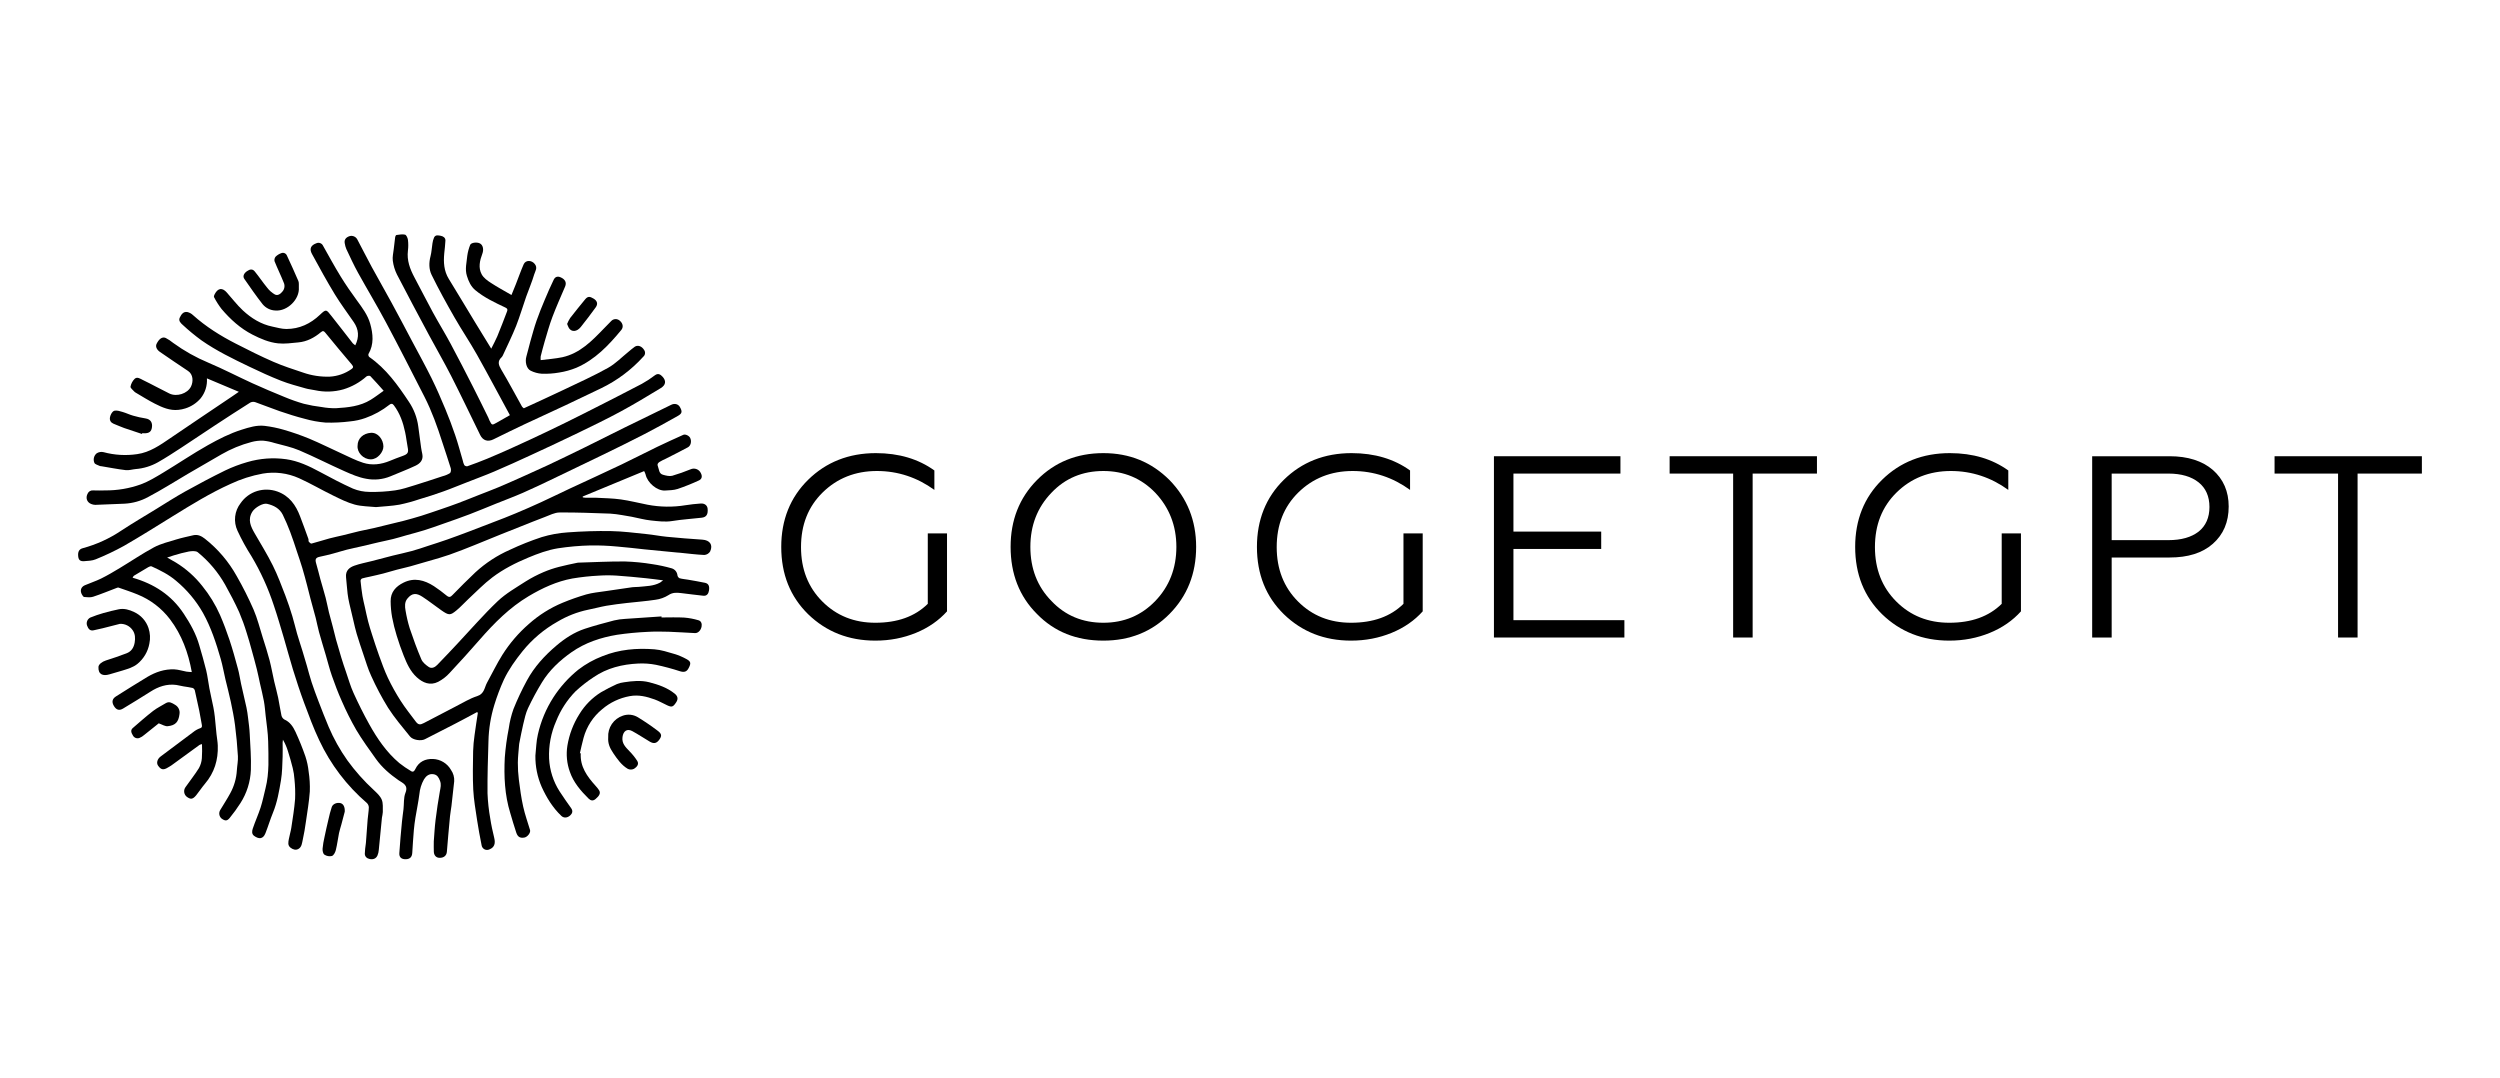 <svg width="160" height="69" viewBox="0 0 160 69" fill="none" xmlns="http://www.w3.org/2000/svg">
<g clip-path="url(#clip0_216_5946)">
<path d="M30.523 45.578C30.062 45.824 29.602 46.075 29.134 46.316C28.487 46.652 27.839 46.984 27.189 47.312C26.937 47.439 26.423 47.363 26.24 47.134C25.755 46.534 25.251 45.943 24.836 45.296C24.433 44.642 24.073 43.962 23.758 43.261C23.549 42.818 23.415 42.34 23.256 41.879C23.107 41.441 22.96 41.002 22.827 40.56C22.743 40.284 22.683 39.993 22.615 39.709C22.523 39.346 22.438 38.982 22.357 38.617C22.309 38.411 22.273 38.203 22.246 37.993C22.206 37.647 22.183 37.298 22.147 36.95C22.099 36.496 22.392 36.305 22.68 36.203C23.037 36.074 23.418 36.006 23.786 35.911C24.236 35.795 24.684 35.674 25.134 35.56C25.541 35.458 25.953 35.376 26.358 35.264C26.71 35.171 27.056 35.046 27.404 34.933C27.805 34.803 28.209 34.676 28.608 34.535C29.076 34.371 29.541 34.197 30.005 34.022C30.526 33.825 31.046 33.626 31.565 33.423C32.048 33.239 32.532 33.054 33.01 32.851C33.555 32.623 34.096 32.386 34.633 32.139C35.246 31.858 35.849 31.558 36.46 31.273C37.566 30.758 38.672 30.254 39.77 29.731C40.539 29.363 41.295 28.969 42.063 28.598C42.616 28.33 43.174 28.081 43.733 27.828C43.861 27.77 44.101 27.884 44.169 28.023C44.276 28.234 44.218 28.523 44.024 28.628C43.552 28.882 43.074 29.123 42.597 29.365C42.463 29.423 42.332 29.489 42.207 29.565C42.124 29.623 42.045 29.694 42.105 29.842C42.185 30.045 42.164 30.311 42.429 30.384C42.62 30.438 42.842 30.496 43.023 30.449C43.422 30.332 43.813 30.194 44.197 30.036C44.317 29.981 44.453 29.976 44.576 30.022C44.699 30.067 44.799 30.16 44.854 30.279C44.959 30.479 44.928 30.66 44.726 30.75C44.284 30.955 43.831 31.136 43.37 31.293C43.117 31.375 42.835 31.378 42.564 31.394C42.055 31.424 41.431 30.898 41.317 30.364C41.295 30.29 41.264 30.218 41.225 30.15L37.292 31.777L37.3 31.834C37.361 31.845 37.422 31.853 37.484 31.857C37.715 31.857 37.945 31.848 38.175 31.857C38.694 31.884 39.217 31.891 39.73 31.963C40.304 32.043 40.868 32.19 41.439 32.301C42.242 32.455 43.065 32.467 43.872 32.334C44.194 32.282 44.517 32.248 44.847 32.225C45.101 32.208 45.268 32.348 45.288 32.559C45.32 32.918 45.213 33.097 44.912 33.133C44.286 33.208 43.654 33.241 43.032 33.344C42.572 33.421 42.117 33.357 41.666 33.311C41.25 33.268 40.837 33.152 40.427 33.072C40.219 33.031 40.01 32.995 39.8 32.964C39.553 32.92 39.303 32.889 39.053 32.872C37.974 32.836 36.892 32.788 35.813 32.799C35.495 32.799 35.175 32.975 34.862 33.091C34.35 33.282 33.848 33.489 33.335 33.691C32.93 33.852 32.523 34.011 32.119 34.174C31.534 34.41 30.953 34.654 30.367 34.887C29.837 35.098 29.308 35.312 28.769 35.5C28.334 35.653 27.887 35.777 27.444 35.904C27.051 36.021 26.656 36.137 26.26 36.246C25.978 36.323 25.691 36.383 25.408 36.458C25.125 36.533 24.821 36.629 24.524 36.706C24.228 36.782 23.94 36.844 23.648 36.911C23.488 36.948 23.324 36.973 23.167 37.023C23.14 37.038 23.118 37.06 23.102 37.087C23.085 37.113 23.076 37.143 23.075 37.174C23.107 37.498 23.146 37.819 23.198 38.143C23.237 38.38 23.298 38.612 23.35 38.846C23.419 39.154 23.479 39.462 23.559 39.767C23.631 40.044 23.719 40.326 23.808 40.602C23.952 41.047 24.093 41.494 24.253 41.934C24.431 42.422 24.603 42.915 24.825 43.383C25.066 43.889 25.338 44.379 25.64 44.85C25.933 45.311 26.276 45.734 26.601 46.171C26.766 46.394 26.887 46.403 27.129 46.274C27.805 45.916 28.481 45.564 29.157 45.217C29.617 44.984 30.058 44.705 30.539 44.552C31.005 44.404 31 43.999 31.171 43.691C31.501 43.096 31.793 42.479 32.154 41.906C32.62 41.169 33.19 40.505 33.847 39.934C34.486 39.364 35.216 38.904 36.007 38.576C36.501 38.371 37.006 38.194 37.519 38.044C37.909 37.934 38.32 37.898 38.723 37.837C39.306 37.747 39.89 37.662 40.474 37.581C40.603 37.563 40.736 37.575 40.865 37.561C41.335 37.511 41.817 37.52 42.247 37.285C42.314 37.241 42.378 37.193 42.439 37.141C42.047 37.092 41.702 37.042 41.348 37.007C40.726 36.946 40.105 36.879 39.482 36.84C39.099 36.814 38.714 36.814 38.331 36.84C37.761 36.868 37.193 36.93 36.63 37.024C35.629 37.208 34.715 37.632 33.841 38.151C32.617 38.878 31.635 39.871 30.708 40.931C30.076 41.652 29.436 42.367 28.779 43.066C28.569 43.298 28.319 43.491 28.042 43.637C27.528 43.895 27.064 43.702 26.67 43.342C26.257 42.965 26.035 42.461 25.833 41.954C25.669 41.54 25.521 41.118 25.391 40.691C25.269 40.298 25.169 39.898 25.093 39.493C25.034 39.158 25.003 38.819 25.001 38.479C24.993 37.895 25.334 37.529 25.83 37.286C26.522 36.946 27.164 37.127 27.766 37.511C28.053 37.701 28.33 37.907 28.595 38.127C28.752 38.252 28.842 38.206 28.964 38.077C29.442 37.589 29.923 37.101 30.421 36.633C31.074 36.033 31.821 35.544 32.633 35.187C33.295 34.875 33.975 34.604 34.67 34.375C35.212 34.211 35.771 34.109 36.336 34.072C37.258 34.005 38.186 33.972 39.11 33.99C39.864 34.004 40.616 34.103 41.368 34.18C41.806 34.224 42.24 34.311 42.678 34.354C43.436 34.428 44.195 34.489 44.955 34.538C45.427 34.57 45.647 34.866 45.449 35.294C45.409 35.357 45.355 35.411 45.291 35.45C45.227 35.489 45.155 35.512 45.08 35.518C44.557 35.495 44.036 35.426 43.513 35.375C43.444 35.369 43.375 35.366 43.307 35.359C42.618 35.293 41.925 35.228 41.238 35.158C40.663 35.099 40.09 35.023 39.514 34.98C38.943 34.925 38.369 34.901 37.796 34.908C37.094 34.924 36.395 34.986 35.702 35.092C35.05 35.199 34.426 35.43 33.81 35.687C32.994 36.026 32.212 36.424 31.514 36.951C30.961 37.368 30.479 37.873 29.97 38.344C29.714 38.581 29.483 38.845 29.214 39.065C28.819 39.389 28.735 39.402 28.236 39.051C27.831 38.768 27.444 38.458 27.03 38.19C26.652 37.944 26.37 37.941 26.071 38.312C25.891 38.534 25.906 38.813 25.955 39.074C26.018 39.458 26.107 39.837 26.221 40.209C26.446 40.881 26.689 41.548 26.967 42.199C27.05 42.394 27.252 42.558 27.437 42.684C27.621 42.811 27.831 42.712 27.98 42.558C28.411 42.114 28.835 41.663 29.258 41.213C30.119 40.297 30.943 39.341 31.852 38.476C32.379 37.976 33.035 37.605 33.652 37.206C34.014 36.98 34.392 36.783 34.785 36.616C35.106 36.479 35.437 36.367 35.776 36.28C36.16 36.176 36.553 36.104 36.942 36.018C36.965 36.013 36.987 36.01 37.011 36.009C38.006 35.981 39.001 35.926 39.996 35.934C40.583 35.953 41.168 36.01 41.748 36.106C42.163 36.167 42.575 36.255 42.979 36.37C43.081 36.398 43.171 36.456 43.239 36.537C43.306 36.618 43.347 36.718 43.357 36.823C43.364 36.862 43.379 36.899 43.403 36.931C43.426 36.963 43.457 36.989 43.492 37.007C43.666 37.056 43.85 37.069 44.029 37.099C44.394 37.164 44.758 37.222 45.119 37.299C45.343 37.347 45.422 37.506 45.374 37.8C45.343 37.992 45.24 38.15 45.018 38.128C44.543 38.081 44.069 38.012 43.594 37.958C43.312 37.925 43.051 37.905 42.778 38.09C42.526 38.247 42.243 38.347 41.949 38.385C41.341 38.477 40.725 38.522 40.114 38.592C39.678 38.643 39.24 38.694 38.807 38.769C38.414 38.838 38.03 38.948 37.638 39.023C36.945 39.168 36.282 39.427 35.674 39.791C34.82 40.271 34.065 40.909 33.448 41.671C32.988 42.242 32.564 42.835 32.25 43.495C32.01 44.021 31.806 44.562 31.637 45.115C31.407 45.862 31.281 46.637 31.262 47.419C31.227 48.536 31.191 49.654 31.201 50.771C31.222 51.309 31.28 51.845 31.375 52.375C31.438 52.799 31.532 53.219 31.633 53.636C31.72 53.995 31.633 54.238 31.329 54.358C31.278 54.384 31.222 54.397 31.165 54.396C31.108 54.395 31.052 54.381 31.002 54.354C30.952 54.326 30.909 54.288 30.878 54.24C30.846 54.193 30.826 54.139 30.82 54.082C30.714 53.55 30.614 53.018 30.533 52.481C30.437 51.836 30.322 51.191 30.288 50.538C30.246 49.718 30.268 48.894 30.28 48.073C30.291 47.729 30.322 47.387 30.372 47.046C30.433 46.567 30.513 46.091 30.584 45.612L30.523 45.578Z" fill="black"/>
<path d="M22.739 22.099C23.001 21.561 22.958 21.085 22.647 20.625C22.24 20.028 21.802 19.451 21.428 18.836C20.914 17.991 20.439 17.122 19.967 16.255C19.783 15.922 19.893 15.695 20.25 15.567C20.328 15.532 20.416 15.53 20.496 15.561C20.575 15.591 20.64 15.651 20.675 15.729C21.044 16.382 21.401 17.043 21.794 17.682C22.118 18.21 22.471 18.721 22.838 19.221C23.183 19.692 23.539 20.164 23.695 20.726C23.874 21.371 23.945 22.034 23.58 22.661C23.572 22.694 23.573 22.728 23.582 22.76C23.592 22.793 23.609 22.822 23.632 22.846C24.714 23.596 25.46 24.647 26.171 25.718C26.488 26.188 26.692 26.724 26.768 27.285C26.829 27.743 26.89 28.201 26.952 28.658C26.971 28.793 27.001 28.927 27.028 29.059C27.107 29.438 26.885 29.666 26.594 29.804C26.066 30.055 25.517 30.258 24.98 30.488C24.491 30.688 23.954 30.74 23.436 30.64C22.961 30.557 22.5 30.359 22.054 30.16C21.079 29.727 20.131 29.239 19.151 28.821C18.648 28.608 18.101 28.498 17.57 28.352C17.332 28.276 17.087 28.226 16.838 28.203C16.587 28.194 16.335 28.223 16.093 28.289C15.419 28.466 14.773 28.733 14.171 29.081C13.453 29.496 12.735 29.913 12.016 30.331C11.171 30.826 10.344 31.356 9.479 31.81C9.014 32.063 8.499 32.208 7.97 32.236C7.345 32.26 6.719 32.29 6.093 32.311C6.003 32.309 5.915 32.289 5.833 32.254C5.557 32.145 5.464 31.855 5.611 31.588C5.639 31.522 5.688 31.467 5.75 31.431C5.812 31.395 5.883 31.379 5.955 31.386C6.216 31.396 6.477 31.393 6.738 31.386C7.512 31.392 8.282 31.261 9.011 31C9.512 30.816 9.981 30.526 10.443 30.249C11.405 29.67 12.335 29.035 13.314 28.486C13.999 28.102 14.702 27.742 15.462 27.502C15.951 27.347 16.433 27.195 16.945 27.256C17.356 27.306 17.762 27.389 18.16 27.505C18.716 27.666 19.262 27.856 19.797 28.076C20.502 28.371 21.18 28.716 21.879 29.032C22.328 29.237 22.771 29.468 23.239 29.617C23.81 29.801 24.389 29.726 24.946 29.497C25.213 29.387 25.482 29.281 25.754 29.186C26.107 29.062 26.16 28.968 26.09 28.619C26.027 28.3 25.998 27.974 25.927 27.656C25.798 27.041 25.595 26.457 25.211 25.944C25.119 25.816 25.027 25.822 24.929 25.899C24.464 26.267 23.942 26.556 23.383 26.754C23.07 26.865 22.746 26.937 22.416 26.968C21.894 27.034 21.368 27.061 20.843 27.046C20.385 27.009 19.931 26.927 19.49 26.8C18.955 26.664 18.427 26.495 17.904 26.317C17.382 26.138 16.863 25.922 16.338 25.739C16.233 25.704 16.118 25.713 16.02 25.763C15.266 26.238 14.518 26.724 13.774 27.213C13.049 27.689 12.333 28.176 11.607 28.65C11.113 28.972 10.619 29.295 10.107 29.586C9.669 29.832 9.184 29.98 8.684 30.02C8.472 30.038 8.257 30.112 8.052 30.089C7.537 30.029 7.028 29.927 6.515 29.843C6.477 29.843 6.439 29.838 6.402 29.828C6.274 29.764 6.076 29.721 6.04 29.62C5.995 29.516 5.985 29.399 6.013 29.289C6.04 29.178 6.103 29.08 6.192 29.009C6.256 28.969 6.327 28.942 6.402 28.93C6.476 28.917 6.552 28.92 6.626 28.938C7.328 29.128 8.062 29.171 8.782 29.064C9.584 28.952 10.246 28.489 10.902 28.04C11.514 27.621 12.13 27.21 12.745 26.792C13.458 26.312 14.171 25.832 14.884 25.352C15.006 25.27 15.126 25.186 15.286 25.076L13.243 24.216C13.274 24.677 13.131 25.132 12.842 25.493C12.583 25.794 12.245 26.018 11.865 26.138C11.722 26.184 11.575 26.215 11.425 26.23C10.873 26.293 10.378 26.073 9.903 25.831C9.489 25.62 9.095 25.37 8.693 25.134C8.654 25.114 8.62 25.087 8.59 25.056C8.498 24.953 8.336 24.83 8.353 24.742C8.389 24.554 8.481 24.381 8.617 24.246C8.78 24.093 8.978 24.238 9.137 24.317C9.709 24.593 10.269 24.905 10.841 25.185C11.302 25.411 11.996 25.199 12.224 24.739C12.379 24.422 12.37 23.961 12.034 23.741C11.428 23.345 10.836 22.931 10.238 22.524C10.025 22.379 9.94 22.174 10.02 22.009C10.178 21.683 10.389 21.533 10.606 21.63C10.777 21.719 10.939 21.826 11.087 21.949C11.785 22.456 12.539 22.879 13.335 23.212C14.288 23.615 15.208 24.096 16.151 24.527C16.828 24.835 17.515 25.125 18.205 25.406C18.61 25.576 19.024 25.721 19.445 25.842C19.819 25.935 20.198 26.004 20.58 26.049C20.887 26.105 21.2 26.131 21.513 26.125C22.277 26.078 23.045 26.004 23.724 25.587C24.006 25.414 24.268 25.21 24.554 25.009C24.265 24.687 23.991 24.371 23.7 24.07C23.662 24.032 23.508 24.047 23.454 24.092C23.026 24.473 22.518 24.756 21.969 24.921C21.379 25.087 20.758 25.105 20.16 24.974C19.962 24.929 19.756 24.915 19.561 24.858C19.033 24.706 18.497 24.569 17.986 24.368C17.298 24.097 16.623 23.788 15.959 23.468C14.908 22.963 13.855 22.454 12.897 21.785C12.475 21.477 12.071 21.144 11.689 20.788C11.571 20.682 11.405 20.532 11.505 20.327C11.604 20.122 11.73 19.928 11.989 19.97C12.125 20.002 12.25 20.07 12.351 20.167C13.174 20.905 14.102 21.487 15.083 21.989C15.879 22.398 16.679 22.799 17.498 23.156C18.115 23.425 18.761 23.632 19.4 23.846C19.946 24.036 20.522 24.124 21.1 24.106C21.601 24.079 22.085 23.91 22.495 23.621C22.606 23.546 22.636 23.471 22.522 23.338C21.946 22.665 21.384 21.979 20.822 21.296C20.73 21.185 20.671 21.148 20.537 21.261C20.119 21.612 19.645 21.863 19.093 21.914C18.662 21.953 18.222 22.02 17.797 21.975C17.219 21.914 16.679 21.683 16.158 21.416C15.377 21.016 14.744 20.437 14.183 19.779C13.999 19.541 13.837 19.287 13.699 19.019C13.673 18.975 13.712 18.878 13.744 18.818C13.953 18.432 14.22 18.394 14.506 18.711C14.852 19.095 15.165 19.514 15.541 19.864C16.08 20.364 16.698 20.752 17.434 20.903C17.73 20.964 18.029 21.055 18.326 21.055C19.165 21.055 19.873 20.72 20.478 20.144C20.89 19.752 20.881 19.814 21.215 20.226C21.676 20.802 22.122 21.39 22.577 21.97C22.627 22.018 22.681 22.062 22.739 22.099Z" fill="black"/>
<path d="M27.762 53.85C27.794 53.446 27.817 52.958 27.877 52.473C27.953 51.857 28.044 51.243 28.154 50.63C28.196 50.404 28.251 50.206 28.16 49.972C28.076 49.757 27.986 49.589 27.747 49.55C27.462 49.502 27.266 49.666 27.136 49.878C26.97 50.171 26.869 50.497 26.839 50.833C26.775 51.334 26.669 51.829 26.588 52.328C26.546 52.591 26.51 52.855 26.487 53.12C26.446 53.606 26.414 54.095 26.385 54.583C26.369 54.85 26.234 54.987 25.964 54.991C25.694 54.995 25.54 54.867 25.557 54.602C25.599 53.926 25.664 53.252 25.727 52.574C25.752 52.31 25.794 52.047 25.824 51.783C25.863 51.435 25.824 51.057 25.948 50.745C26.151 50.238 25.777 50.123 25.506 49.935C24.953 49.551 24.448 49.118 24.057 48.569C23.622 47.959 23.178 47.351 22.796 46.707C22.455 46.113 22.148 45.499 21.875 44.87C21.638 44.344 21.434 43.801 21.243 43.257C21.09 42.821 20.981 42.37 20.85 41.926C20.705 41.433 20.552 40.942 20.416 40.446C20.334 40.15 20.282 39.846 20.206 39.549C20.098 39.131 19.977 38.72 19.866 38.298C19.792 38.021 19.729 37.745 19.655 37.468C19.558 37.099 19.461 36.731 19.351 36.362C19.246 36.013 19.127 35.668 19.011 35.323C18.867 34.895 18.735 34.464 18.571 34.042C18.43 33.674 18.276 33.305 18.099 32.946C17.894 32.535 17.518 32.341 17.085 32.243C16.827 32.185 16.317 32.48 16.149 32.75C15.835 33.257 16.045 33.692 16.299 34.133C16.694 34.818 17.112 35.491 17.463 36.198C17.773 36.821 18.016 37.479 18.269 38.133C18.436 38.563 18.576 39.003 18.712 39.443C18.824 39.812 18.905 40.18 19.011 40.549C19.117 40.918 19.243 41.286 19.356 41.655C19.454 41.976 19.55 42.297 19.643 42.62C19.743 42.965 19.827 43.315 19.941 43.656C20.075 44.064 20.224 44.467 20.378 44.868C20.59 45.421 20.804 45.974 21.034 46.519C21.356 47.275 21.758 47.994 22.232 48.664C22.732 49.353 23.299 49.99 23.925 50.565C24.118 50.749 24.336 50.944 24.432 51.179C24.528 51.414 24.494 51.706 24.5 51.973C24.488 52.094 24.47 52.213 24.444 52.331C24.376 53.021 24.313 53.713 24.242 54.401C24.233 54.522 24.205 54.64 24.158 54.751C24.065 54.956 23.881 55.019 23.668 54.979C23.484 54.943 23.349 54.827 23.348 54.636C23.356 54.424 23.377 54.213 23.411 54.004C23.411 53.973 23.419 53.943 23.421 53.912C23.457 53.424 23.489 52.937 23.529 52.45C23.55 52.193 23.597 51.936 23.605 51.678C23.603 51.571 23.558 51.468 23.481 51.393C22.193 50.286 21.154 48.919 20.433 47.381C20.065 46.606 19.765 45.794 19.465 44.985C19.201 44.276 18.969 43.554 18.744 42.832C18.538 42.169 18.365 41.496 18.167 40.831C17.959 40.132 17.757 39.429 17.522 38.739C17.162 37.643 16.684 36.59 16.094 35.599C15.758 35.075 15.459 34.529 15.198 33.965C15.066 33.681 15.014 33.366 15.05 33.055C15.085 32.744 15.206 32.449 15.399 32.202C15.654 31.831 16.028 31.557 16.458 31.425C16.881 31.297 17.333 31.308 17.749 31.456C18.518 31.732 18.932 32.325 19.206 33.048C19.39 33.526 19.562 34.007 19.737 34.489C19.757 34.545 19.732 34.624 19.762 34.667C19.793 34.711 19.89 34.801 19.936 34.789C20.319 34.689 20.695 34.565 21.077 34.461C21.366 34.383 21.662 34.326 21.953 34.255C22.295 34.172 22.635 34.079 22.978 33.999C23.3 33.925 23.623 33.865 23.949 33.792C24.276 33.718 24.617 33.629 24.952 33.547C25.243 33.476 25.537 33.411 25.827 33.334C26.208 33.231 26.59 33.128 26.967 33.01C27.381 32.881 27.791 32.734 28.201 32.597C28.579 32.467 28.959 32.337 29.334 32.195C29.777 32.028 30.215 31.849 30.655 31.676C31.075 31.51 31.5 31.353 31.916 31.178C32.447 30.955 32.972 30.717 33.497 30.484C34.023 30.251 34.526 30.023 35.035 29.785C35.833 29.408 36.63 29.024 37.424 28.634C38.271 28.219 39.111 27.789 39.957 27.372C40.803 26.954 41.635 26.553 42.474 26.144L42.958 25.907C43.176 25.8 43.4 25.856 43.511 26.044C43.675 26.334 43.664 26.459 43.385 26.617C42.67 27.021 41.951 27.419 41.221 27.795C40.332 28.256 39.432 28.692 38.533 29.131C37.48 29.645 36.425 30.153 35.368 30.655C34.736 30.957 34.105 31.26 33.463 31.541C32.898 31.788 32.319 32.002 31.746 32.233C31.174 32.465 30.623 32.694 30.055 32.913C29.487 33.131 28.935 33.32 28.374 33.518C27.965 33.663 27.556 33.809 27.141 33.939C26.772 34.055 26.393 34.15 26.019 34.255C25.732 34.337 25.446 34.425 25.157 34.498C24.842 34.576 24.523 34.638 24.207 34.712C23.839 34.796 23.479 34.888 23.114 34.971C22.807 35.042 22.498 35.101 22.193 35.18C21.888 35.258 21.606 35.352 21.31 35.43C21.033 35.503 20.757 35.572 20.48 35.629C20.204 35.685 20.152 35.788 20.235 36.063C20.334 36.39 20.409 36.725 20.5 37.055C20.611 37.458 20.736 37.857 20.842 38.261C20.922 38.566 20.974 38.877 21.05 39.182C21.125 39.487 21.218 39.803 21.299 40.114C21.371 40.391 21.433 40.667 21.509 40.944C21.614 41.325 21.725 41.704 21.842 42.083C21.934 42.394 22.041 42.704 22.147 43.012C22.302 43.461 22.43 43.921 22.626 44.351C22.934 45.027 23.265 45.695 23.627 46.345C24.144 47.273 24.739 48.15 25.562 48.841C25.798 49.027 26.047 49.198 26.306 49.35C26.446 49.443 26.526 49.337 26.582 49.219C26.808 48.741 27.227 48.556 27.709 48.574C27.946 48.583 28.176 48.652 28.378 48.775C28.58 48.898 28.748 49.07 28.864 49.276C29.012 49.487 29.085 49.743 29.069 50C29.013 50.528 28.955 51.056 28.893 51.584C28.867 51.802 28.822 52.018 28.801 52.236C28.759 52.63 28.725 53.026 28.692 53.42C28.661 53.789 28.635 54.149 28.6 54.513C28.579 54.761 28.402 54.906 28.133 54.901C27.921 54.901 27.775 54.75 27.765 54.513C27.755 54.316 27.762 54.126 27.762 53.85Z" fill="black"/>
<path d="M8.486 36.973C9.869 37.37 10.975 38.089 11.759 39.277C12.181 39.914 12.546 40.567 12.756 41.305C12.908 41.836 13.067 42.365 13.196 42.901C13.288 43.282 13.328 43.673 13.402 44.058C13.48 44.463 13.576 44.866 13.657 45.271C13.696 45.471 13.726 45.674 13.749 45.878C13.79 46.246 13.819 46.62 13.857 46.991C13.882 47.233 13.93 47.475 13.938 47.717C13.97 48.633 13.719 49.454 13.117 50.161C12.917 50.396 12.748 50.66 12.555 50.898C12.335 51.163 12.199 51.174 11.957 50.996C11.865 50.925 11.804 50.819 11.789 50.703C11.773 50.587 11.804 50.469 11.874 50.375C12.157 49.969 12.468 49.581 12.73 49.161C12.839 48.966 12.903 48.75 12.919 48.528C12.938 48.227 12.94 47.925 12.927 47.624C12.871 47.632 12.817 47.65 12.767 47.677C12.168 48.109 11.569 48.547 10.976 48.981C10.905 49.032 10.825 49.073 10.749 49.119C10.457 49.303 10.296 49.267 10.11 48.991C10.002 48.829 10.065 48.578 10.274 48.42C10.972 47.892 11.673 47.367 12.377 46.846C12.502 46.745 12.643 46.666 12.794 46.612C12.953 46.565 12.931 46.472 12.914 46.367C12.862 46.07 12.811 45.774 12.751 45.478C12.659 45.045 12.566 44.612 12.469 44.188C12.459 44.153 12.442 44.121 12.418 44.093C12.395 44.066 12.365 44.044 12.332 44.03C12.142 43.982 11.944 43.963 11.751 43.929C11.595 43.901 11.44 43.861 11.284 43.836C10.672 43.756 10.131 43.943 9.625 44.269C9.046 44.637 8.461 44.994 7.874 45.349C7.627 45.498 7.438 45.434 7.285 45.174C7.132 44.913 7.193 44.713 7.428 44.567C8.096 44.153 8.756 43.723 9.433 43.322C9.961 43.01 10.539 42.812 11.158 42.839C11.418 42.85 11.674 42.939 11.933 42.984C12.044 43.003 12.157 43.002 12.275 43.012C12.052 41.768 11.63 40.625 10.88 39.633C10.342 38.926 9.624 38.377 8.8 38.045C8.4 37.88 7.987 37.746 7.578 37.603C7.546 37.593 7.499 37.615 7.463 37.629C6.963 37.818 6.468 38.024 5.961 38.191C5.787 38.249 5.581 38.224 5.391 38.208C5.335 38.208 5.276 38.109 5.24 38.044C5.108 37.809 5.177 37.566 5.424 37.459C5.769 37.308 6.132 37.194 6.469 37.028C6.88 36.824 7.277 36.591 7.667 36.354C8.398 35.914 9.104 35.432 9.855 35.028C10.297 34.793 10.804 34.673 11.288 34.524C11.646 34.415 12.014 34.34 12.379 34.254C12.661 34.19 12.899 34.311 13.11 34.476C13.943 35.131 14.636 35.945 15.151 36.872C15.548 37.565 15.907 38.28 16.228 39.012C16.474 39.585 16.626 40.199 16.814 40.797C16.966 41.28 17.124 41.762 17.251 42.251C17.369 42.7 17.446 43.16 17.549 43.612C17.628 43.963 17.733 44.307 17.803 44.659C17.881 45.035 17.93 45.417 18.013 45.792C18.025 45.845 18.048 45.895 18.079 45.938C18.111 45.982 18.151 46.019 18.198 46.047C18.558 46.205 18.758 46.508 18.909 46.834C19.148 47.349 19.36 47.876 19.546 48.412C19.65 48.727 19.719 49.053 19.753 49.383C19.818 49.804 19.843 50.231 19.828 50.657C19.782 51.302 19.671 51.948 19.578 52.593C19.522 52.981 19.462 53.369 19.375 53.75C19.326 53.959 19.315 54.211 19.098 54.332C18.932 54.424 18.761 54.377 18.603 54.259C18.396 54.103 18.452 53.899 18.485 53.706C18.527 53.463 18.606 53.226 18.643 52.982C18.735 52.367 18.838 51.752 18.886 51.133C18.903 50.714 18.889 50.294 18.846 49.878C18.829 49.636 18.793 49.396 18.736 49.161C18.644 48.792 18.539 48.423 18.425 48.066C18.348 47.813 18.241 47.57 18.108 47.341C18.098 47.402 18.091 47.464 18.088 47.526C18.088 47.825 18.099 48.125 18.088 48.423C18.065 48.927 18.066 49.437 17.983 49.932C17.864 50.637 17.744 51.347 17.468 52.018C17.291 52.447 17.159 52.896 16.988 53.328C16.835 53.715 16.563 53.715 16.26 53.493C16.098 53.373 16.128 53.179 16.177 53.032C16.33 52.572 16.532 52.135 16.68 51.677C16.81 51.273 16.891 50.854 16.995 50.442C17.245 49.457 17.179 48.454 17.163 47.456C17.152 46.903 17.06 46.35 17.001 45.797C16.968 45.488 16.945 45.176 16.89 44.875C16.821 44.492 16.722 44.114 16.637 43.733C16.57 43.432 16.513 43.129 16.437 42.83C16.332 42.411 16.217 41.993 16.101 41.577C16 41.217 15.904 40.856 15.787 40.502C15.651 40.051 15.49 39.608 15.306 39.175C15.035 38.58 14.73 37.996 14.411 37.424C13.962 36.628 13.368 35.923 12.66 35.346C12.535 35.243 12.272 35.265 12.083 35.297C11.76 35.362 11.442 35.444 11.128 35.542C11 35.577 10.875 35.624 10.698 35.682C10.902 35.798 11.083 35.896 11.258 36.003C11.905 36.399 12.476 36.907 12.945 37.503C13.405 38.069 13.787 38.694 14.082 39.36C14.308 39.884 14.51 40.419 14.69 40.961C14.889 41.562 15.059 42.173 15.223 42.785C15.316 43.11 15.357 43.446 15.431 43.776C15.542 44.281 15.666 44.784 15.775 45.29C15.821 45.504 15.85 45.722 15.876 45.94C15.918 46.287 15.968 46.634 15.983 46.983C16.021 47.746 16.082 48.511 16.056 49.273C16.027 50.029 15.796 50.764 15.387 51.401C15.178 51.729 14.949 52.044 14.703 52.345C14.532 52.554 14.407 52.548 14.188 52.393C14.108 52.328 14.055 52.235 14.038 52.134C14.021 52.032 14.042 51.927 14.096 51.84C14.307 51.486 14.535 51.14 14.731 50.778C14.982 50.325 15.128 49.821 15.159 49.303C15.176 48.999 15.244 48.694 15.226 48.394C15.188 47.732 15.126 47.071 15.042 46.414C14.978 45.913 14.877 45.415 14.773 44.921C14.669 44.427 14.541 43.959 14.427 43.477C14.326 43.045 14.25 42.606 14.129 42.18C13.836 41.162 13.507 40.153 12.989 39.223C12.544 38.44 11.96 37.744 11.267 37.169C10.8 36.77 10.253 36.499 9.7 36.247C9.647 36.223 9.55 36.264 9.487 36.3C9.18 36.476 8.877 36.657 8.578 36.843C8.535 36.868 8.517 36.928 8.486 36.973Z" fill="black"/>
<path d="M24.062 32.454C23.623 32.407 23.147 32.414 22.704 32.294C22.226 32.164 21.771 31.935 21.322 31.715C20.584 31.356 19.88 30.939 19.136 30.604C18.409 30.278 17.602 30.175 16.817 30.31C16.104 30.44 15.41 30.662 14.754 30.971C13.463 31.552 12.265 32.291 11.067 33.031C10.027 33.676 8.992 34.326 7.934 34.936C7.349 35.258 6.746 35.545 6.128 35.795C5.906 35.888 5.642 35.896 5.391 35.915C5.139 35.934 5.032 35.842 5.006 35.617C4.971 35.315 5.062 35.146 5.293 35.086C6.18 34.846 7.021 34.461 7.781 33.947C8.494 33.477 9.231 33.046 9.959 32.6C10.581 32.219 11.194 31.821 11.831 31.466C12.68 30.994 13.538 30.538 14.412 30.11C14.867 29.892 15.341 29.713 15.826 29.574C16.633 29.336 17.482 29.273 18.315 29.39C19.084 29.499 19.789 29.832 20.475 30.203C21.161 30.573 21.871 30.949 22.587 31.27C22.923 31.408 23.282 31.48 23.644 31.482C24.194 31.494 24.743 31.461 25.287 31.384C25.713 31.325 26.13 31.18 26.546 31.054C27.144 30.869 27.737 30.672 28.332 30.476C28.496 30.435 28.653 30.369 28.798 30.28C28.86 30.235 28.877 30.063 28.849 29.969C28.681 29.416 28.49 28.871 28.314 28.322C27.993 27.317 27.64 26.324 27.16 25.383C26.351 23.8 25.545 22.214 24.709 20.646C24.137 19.572 23.506 18.526 22.918 17.464C22.642 16.968 22.408 16.451 22.165 15.938C22.116 15.82 22.082 15.696 22.063 15.57C22.02 15.346 22.133 15.187 22.384 15.109C22.479 15.085 22.579 15.094 22.668 15.135C22.757 15.176 22.829 15.247 22.873 15.335C23.182 15.92 23.481 16.51 23.794 17.091C24.203 17.842 24.63 18.582 25.038 19.333C25.499 20.174 25.94 21.021 26.389 21.866C26.805 22.65 27.235 23.427 27.628 24.223C27.945 24.868 28.228 25.522 28.503 26.182C28.731 26.729 28.94 27.285 29.131 27.847C29.315 28.383 29.457 28.931 29.617 29.473C29.636 29.575 29.669 29.674 29.715 29.767C29.739 29.794 29.769 29.816 29.803 29.828C29.838 29.841 29.874 29.845 29.91 29.84C30.336 29.689 30.76 29.531 31.178 29.358C31.723 29.131 32.265 28.895 32.802 28.65C33.552 28.31 34.299 27.966 35.04 27.61C35.839 27.228 36.633 26.838 37.422 26.439C38.643 25.825 39.861 25.201 41.075 24.567C41.37 24.404 41.652 24.219 41.92 24.014C42.131 23.86 42.28 23.977 42.407 24.113C42.647 24.375 42.615 24.641 42.287 24.84C41.443 25.352 40.596 25.864 39.727 26.334C38.859 26.804 37.941 27.248 37.039 27.685C36.033 28.173 35.019 28.645 34.004 29.114C33.212 29.482 32.417 29.84 31.615 30.184C31.055 30.423 30.481 30.63 29.914 30.855C29.407 31.045 28.892 31.27 28.369 31.454C27.866 31.639 27.356 31.795 26.842 31.95C26.424 32.092 25.998 32.208 25.566 32.298C25.076 32.385 24.581 32.404 24.062 32.454Z" fill="black"/>
<path d="M31.439 22.314C31.583 22.024 31.716 21.782 31.825 21.529C32.042 21.002 32.246 20.469 32.449 19.936C32.486 19.838 32.498 19.752 32.351 19.686C31.675 19.365 30.992 19.05 30.415 18.567C30.139 18.334 29.991 18.014 29.882 17.658C29.744 17.216 29.869 16.794 29.906 16.368C29.939 16.131 30.001 15.899 30.09 15.677C30.143 15.524 30.529 15.475 30.724 15.584C30.919 15.694 30.968 15.978 30.87 16.238C30.707 16.67 30.598 17.132 30.826 17.555C30.948 17.782 31.194 17.961 31.424 18.108C31.836 18.379 32.273 18.612 32.734 18.88C32.832 18.64 32.928 18.411 33.019 18.179C33.184 17.758 33.332 17.331 33.514 16.917C33.639 16.629 34.023 16.64 34.224 16.893C34.426 17.145 34.25 17.354 34.191 17.557C34.049 18.04 33.846 18.504 33.678 18.98C33.459 19.604 33.273 20.242 33.033 20.856C32.783 21.485 32.48 22.093 32.199 22.709C32.178 22.765 32.147 22.817 32.106 22.86C31.813 23.129 31.913 23.373 32.091 23.672C32.552 24.444 32.97 25.239 33.409 26.022C33.442 26.063 33.481 26.1 33.525 26.13C34.373 25.738 35.233 25.35 36.083 24.943C37.033 24.49 37.995 24.056 38.913 23.544C39.394 23.276 39.792 22.86 40.227 22.51C40.36 22.403 40.485 22.286 40.626 22.191C40.821 22.06 41.079 22.155 41.227 22.403C41.272 22.468 41.291 22.547 41.281 22.626C41.271 22.704 41.232 22.776 41.172 22.827C40.411 23.668 39.495 24.354 38.473 24.848C37.721 25.205 36.973 25.57 36.219 25.924C35.335 26.339 34.445 26.741 33.562 27.157C32.897 27.47 32.237 27.794 31.578 28.119C31.223 28.294 30.908 28.198 30.733 27.843C30.117 26.587 29.516 25.322 28.882 24.075C28.43 23.188 27.928 22.324 27.457 21.447C26.766 20.156 26.075 18.866 25.404 17.565C25.267 17.289 25.178 16.992 25.139 16.687C25.106 16.444 25.173 16.188 25.2 15.937C25.227 15.687 25.256 15.422 25.292 15.166C25.299 15.12 25.339 15.046 25.37 15.041C25.555 15.019 25.751 14.975 25.923 15.018C26.009 15.041 26.091 15.227 26.108 15.348C26.136 15.576 26.136 15.808 26.108 16.037C26.029 16.666 26.238 17.217 26.525 17.756C26.921 18.493 27.299 19.249 27.701 19.986C28.07 20.663 28.476 21.32 28.841 22.001C29.332 22.913 29.802 23.837 30.273 24.759C30.606 25.411 30.926 26.069 31.25 26.725C31.28 26.785 31.296 26.852 31.326 26.909C31.483 27.222 31.485 27.222 31.782 27.055L32.633 26.57C31.93 25.28 31.244 23.98 30.525 22.699C30.07 21.89 29.547 21.119 29.086 20.313C28.574 19.417 28.073 18.513 27.62 17.586C27.448 17.232 27.446 16.808 27.553 16.399C27.624 16.13 27.632 15.846 27.678 15.57C27.695 15.443 27.729 15.319 27.78 15.201C27.872 15.009 28.061 15.065 28.207 15.091C28.354 15.117 28.515 15.208 28.507 15.398C28.496 15.675 28.458 15.943 28.432 16.216C28.378 16.787 28.409 17.34 28.723 17.851C29.289 18.772 29.842 19.7 30.403 20.624C30.731 21.171 31.066 21.708 31.439 22.314Z" fill="black"/>
<path d="M42.337 39.518C42.821 39.518 43.306 39.498 43.788 39.525C44.095 39.55 44.399 39.606 44.694 39.694C44.878 39.743 44.934 39.917 44.902 40.095C44.858 40.343 44.674 40.527 44.48 40.518C43.923 40.494 43.365 40.449 42.807 40.432C42.339 40.418 41.869 40.412 41.403 40.441C40.764 40.471 40.126 40.532 39.492 40.626C38.449 40.798 37.449 41.13 36.577 41.742C35.83 42.266 35.161 42.891 34.682 43.677C34.356 44.211 34.059 44.762 33.792 45.328C33.642 45.648 33.569 46.009 33.485 46.357C33.387 46.766 33.314 47.181 33.23 47.594C33.225 47.624 33.221 47.655 33.22 47.686C33.192 48.06 33.145 48.434 33.142 48.808C33.14 49.175 33.162 49.542 33.208 49.906C33.281 50.481 33.357 51.059 33.484 51.624C33.596 52.131 33.773 52.624 33.923 53.123C33.973 53.289 33.759 53.572 33.554 53.605C33.29 53.646 33.141 53.574 33.043 53.294C32.899 52.88 32.786 52.455 32.657 52.035C32.299 50.877 32.246 49.685 32.306 48.49C32.353 47.862 32.438 47.239 32.56 46.622C32.618 46.197 32.72 45.78 32.863 45.377C33.113 44.754 33.398 44.147 33.719 43.558C34.19 42.683 34.855 41.957 35.611 41.317C36.154 40.856 36.749 40.468 37.427 40.242C38.044 40.038 38.675 39.873 39.304 39.707C39.533 39.653 39.767 39.62 40.002 39.609C40.78 39.551 41.56 39.503 42.337 39.451V39.518Z" fill="black"/>
<path d="M34.265 48.36C34.315 47.906 34.319 47.438 34.425 47.002C34.614 46.161 34.949 45.359 35.415 44.634C35.849 43.961 36.388 43.363 37.011 42.86C37.481 42.499 38.002 42.207 38.556 41.995C39.63 41.561 40.749 41.468 41.883 41.556C42.312 41.59 42.736 41.729 43.152 41.851C43.427 41.934 43.693 42.046 43.944 42.186C44.22 42.34 44.233 42.453 44.072 42.761C43.944 43.006 43.779 43.037 43.519 42.96C43.016 42.796 42.505 42.659 41.988 42.549C41.614 42.475 41.233 42.448 40.853 42.466C39.821 42.514 38.845 42.754 37.987 43.343C37.574 43.613 37.184 43.918 36.823 44.256C36.294 44.799 35.878 45.441 35.597 46.145C35.263 46.9 35.107 47.723 35.142 48.548C35.179 49.298 35.412 50.025 35.819 50.656C36.053 51.025 36.309 51.373 36.556 51.727C36.681 51.905 36.631 52.061 36.491 52.188C36.306 52.355 36.081 52.364 35.927 52.218C35.374 51.692 34.983 51.055 34.668 50.362C34.393 49.731 34.255 49.048 34.265 48.36Z" fill="black"/>
<path d="M37.168 48.211C37.118 49.067 37.576 49.691 38.108 50.283C38.194 50.374 38.272 50.472 38.341 50.576C38.451 50.752 38.371 50.922 38.117 51.137C37.95 51.278 37.8 51.24 37.667 51.107C37.166 50.613 36.705 50.073 36.475 49.408C36.279 48.871 36.223 48.294 36.312 47.73C36.429 47.01 36.69 46.32 37.081 45.703C37.426 45.136 37.9 44.657 38.463 44.306C38.793 44.113 39.133 43.938 39.481 43.782C39.629 43.722 39.784 43.682 39.942 43.665C40.48 43.583 41.021 43.528 41.555 43.665C42.134 43.814 42.699 44.008 43.175 44.389C43.383 44.554 43.412 44.735 43.282 44.937C43.083 45.245 42.999 45.278 42.708 45.143C42.438 45.019 42.179 44.867 41.902 44.766C41.386 44.581 40.874 44.447 40.296 44.554C39.65 44.672 39.046 44.958 38.545 45.384C37.962 45.857 37.543 46.502 37.347 47.227C37.255 47.551 37.19 47.88 37.113 48.208L37.168 48.211Z" fill="black"/>
<path d="M34.604 23.048C35.081 22.986 35.543 22.955 35.987 22.863C37.121 22.613 37.888 21.812 38.654 21.02C38.806 20.862 38.96 20.705 39.115 20.549C39.15 20.51 39.193 20.479 39.24 20.457C39.288 20.436 39.34 20.424 39.392 20.422C39.444 20.421 39.497 20.43 39.545 20.45C39.594 20.469 39.639 20.498 39.676 20.534C39.867 20.697 39.913 20.937 39.761 21.121C38.95 22.103 38.08 23.021 36.884 23.538C36.532 23.681 36.165 23.784 35.789 23.842C35.422 23.906 35.049 23.932 34.677 23.919C34.43 23.902 34.189 23.837 33.967 23.727C33.691 23.596 33.588 23.156 33.691 22.805C33.783 22.489 33.853 22.166 33.943 21.85C34.07 21.405 34.189 20.957 34.341 20.52C34.498 20.065 34.682 19.619 34.869 19.175C35.047 18.747 35.233 18.323 35.435 17.906C35.521 17.728 35.666 17.652 35.887 17.751C36.164 17.875 36.28 18.077 36.164 18.346C35.887 18.992 35.599 19.637 35.352 20.291C35.159 20.801 35.016 21.329 34.86 21.851C34.768 22.167 34.685 22.487 34.604 22.806C34.596 22.886 34.596 22.967 34.604 23.048Z" fill="black"/>
<path d="M7.678 39.926C7.31 40.018 6.941 40.116 6.572 40.208C6.377 40.256 6.181 40.3 5.983 40.341C5.741 40.391 5.643 40.219 5.575 40.042C5.54 39.946 5.54 39.841 5.578 39.745C5.615 39.65 5.686 39.572 5.777 39.525C6.051 39.413 6.332 39.316 6.617 39.235C6.94 39.143 7.268 39.063 7.598 38.995C7.945 38.923 8.281 39.025 8.581 39.169C8.797 39.268 8.99 39.409 9.149 39.586C9.307 39.762 9.428 39.969 9.503 40.193C9.612 40.518 9.631 40.866 9.558 41.201C9.464 41.704 9.196 42.158 8.802 42.484C8.518 42.719 8.173 42.808 7.836 42.915C7.559 43.002 7.283 43.078 7 43.16C6.597 43.278 6.275 43.177 6.301 42.681C6.31 42.521 6.528 42.35 6.771 42.272C7.217 42.129 7.663 41.98 8.1 41.811C8.404 41.695 8.561 41.453 8.619 41.127C8.666 40.842 8.656 40.574 8.49 40.333C8.4 40.201 8.279 40.095 8.137 40.024C7.995 39.953 7.837 39.919 7.678 39.926Z" fill="black"/>
<path d="M19.126 18.399C19.182 19.159 18.388 19.931 17.63 19.873C17.473 19.868 17.319 19.83 17.178 19.761C17.037 19.692 16.912 19.595 16.811 19.474C16.399 18.949 16.018 18.401 15.638 17.851C15.524 17.686 15.601 17.502 15.8 17.36C15.998 17.218 16.168 17.201 16.305 17.374C16.582 17.711 16.82 18.075 17.096 18.409C17.232 18.589 17.403 18.74 17.599 18.851C17.791 18.944 17.968 18.796 18.093 18.638C18.155 18.559 18.193 18.465 18.204 18.366C18.215 18.267 18.198 18.167 18.155 18.077C17.971 17.616 17.753 17.175 17.57 16.717C17.559 16.666 17.559 16.613 17.572 16.562C17.584 16.511 17.608 16.464 17.642 16.424C17.743 16.326 17.864 16.25 17.997 16.204C18.03 16.189 18.066 16.182 18.102 16.181C18.139 16.181 18.175 16.188 18.209 16.201C18.242 16.215 18.273 16.235 18.299 16.261C18.325 16.286 18.346 16.317 18.36 16.35C18.612 16.893 18.862 17.437 19.097 17.988C19.145 18.109 19.117 18.262 19.126 18.399Z" fill="black"/>
<path d="M38.925 47.192C38.906 46.889 38.988 46.588 39.158 46.336C39.329 46.084 39.578 45.896 39.867 45.801C40.023 45.747 40.189 45.728 40.354 45.745C40.518 45.763 40.677 45.816 40.819 45.901C41.257 46.168 41.681 46.457 42.09 46.767C42.357 46.967 42.366 47.102 42.193 47.341C42.02 47.581 41.839 47.618 41.575 47.458C41.202 47.238 40.838 46.992 40.46 46.788C40.131 46.612 39.891 46.788 39.84 47.167C39.785 47.579 40.033 47.812 40.282 48.074C40.47 48.263 40.637 48.471 40.782 48.695C40.923 48.922 40.743 49.095 40.58 49.202C40.519 49.233 40.451 49.25 40.382 49.252C40.313 49.253 40.245 49.238 40.183 49.209C39.773 48.969 39.506 48.579 39.245 48.196C39.007 47.844 38.9 47.559 38.925 47.192Z" fill="black"/>
<path d="M10.16 46.293C9.884 46.517 9.564 46.778 9.239 47.03C9.146 47.114 9.039 47.181 8.923 47.229C8.845 47.259 8.757 47.258 8.679 47.227C8.601 47.195 8.537 47.136 8.5 47.06C8.402 46.897 8.337 46.735 8.5 46.592C8.926 46.224 9.352 45.846 9.799 45.5C10.046 45.308 10.336 45.172 10.604 45.006C10.834 44.864 11.014 44.994 11.201 45.105C11.306 45.163 11.389 45.253 11.441 45.361C11.492 45.469 11.508 45.591 11.487 45.709C11.427 46.202 11.23 46.424 10.745 46.475C10.577 46.501 10.393 46.376 10.16 46.293Z" fill="black"/>
<path d="M22.064 51.948C22.005 52.174 21.926 52.478 21.845 52.777C21.797 52.961 21.734 53.136 21.697 53.318C21.624 53.68 21.582 54.049 21.492 54.407C21.456 54.549 21.359 54.742 21.243 54.783C21.161 54.803 21.077 54.805 20.995 54.791C20.912 54.776 20.834 54.745 20.764 54.699C20.672 54.639 20.636 54.444 20.645 54.314C20.669 54.059 20.711 53.807 20.771 53.558C20.848 53.184 20.933 52.812 21.021 52.441C21.078 52.171 21.149 51.905 21.235 51.644C21.309 51.439 21.584 51.342 21.801 51.402C21.974 51.454 22.081 51.638 22.064 51.948Z" fill="black"/>
<path d="M9.087 27.774C8.708 27.647 8.326 27.526 7.949 27.394C7.754 27.326 7.566 27.236 7.372 27.162C7.21 27.099 7.057 27.036 7.032 26.828C7.011 26.655 7.158 26.316 7.337 26.283C7.499 26.254 7.686 26.317 7.853 26.367C8.079 26.434 8.295 26.54 8.522 26.604C8.78 26.679 9.042 26.737 9.308 26.778C9.659 26.83 9.762 27.069 9.725 27.344C9.688 27.62 9.55 27.738 9.22 27.73C9.182 27.73 9.144 27.725 9.106 27.722L9.087 27.774Z" fill="black"/>
<path d="M22.885 28.524C22.885 28.055 23.248 27.734 23.736 27.701C24.196 27.669 24.531 28.135 24.538 28.568C24.545 28.917 24.17 29.398 23.734 29.398C23.244 29.399 22.842 28.951 22.885 28.524Z" fill="black"/>
<path d="M36.296 20.731C36.349 20.598 36.415 20.471 36.492 20.351C36.801 19.95 37.122 19.557 37.443 19.166C37.616 18.954 37.743 18.961 37.99 19.111C38.237 19.262 38.276 19.464 38.123 19.674C37.81 20.102 37.495 20.528 37.162 20.937C36.919 21.235 36.587 21.266 36.411 20.997C36.366 20.911 36.328 20.822 36.296 20.731Z" fill="black"/>
</g>
<path d="M56.021 41C56.949 41 57.809 40.834 58.619 40.503C59.428 40.171 60.086 39.707 60.609 39.127V34.138H59.378V38.646C58.551 39.459 57.438 39.856 56.021 39.856C54.672 39.856 53.542 39.409 52.631 38.497C51.72 37.586 51.265 36.425 51.265 35.017C51.265 33.591 51.72 32.431 52.648 31.519C53.576 30.608 54.739 30.144 56.123 30.144C57.472 30.144 58.703 30.558 59.8 31.354V30.11C58.788 29.381 57.539 29 56.055 29C54.318 29 52.867 29.58 51.72 30.707C50.574 31.834 50 33.276 50 35C50 36.757 50.574 38.182 51.72 39.309C52.884 40.437 54.318 41 56.021 41Z" fill="black"/>
<path d="M66.365 30.724C65.235 31.867 64.679 33.293 64.679 35C64.679 36.724 65.235 38.166 66.365 39.293C67.478 40.437 68.895 41 70.616 41C72.302 41 73.719 40.437 74.849 39.293C75.979 38.149 76.553 36.724 76.553 35C76.553 33.309 75.979 31.884 74.849 30.724C73.702 29.58 72.302 29 70.616 29C68.912 29 67.495 29.58 66.365 30.724ZM67.293 38.464C66.382 37.536 65.944 36.376 65.944 35C65.944 33.641 66.382 32.481 67.293 31.536C68.17 30.608 69.283 30.144 70.616 30.144C71.931 30.144 73.044 30.608 73.938 31.536C74.832 32.481 75.288 33.641 75.288 35C75.288 36.376 74.832 37.536 73.938 38.464C73.044 39.392 71.931 39.856 70.616 39.856C69.283 39.856 68.17 39.392 67.293 38.464Z" fill="black"/>
<path d="M86.466 41C87.393 41 88.254 40.834 89.063 40.503C89.873 40.171 90.531 39.707 91.053 39.127V34.138H89.822V38.646C88.996 39.459 87.882 39.856 86.466 39.856C85.116 39.856 83.986 39.409 83.075 38.497C82.165 37.586 81.709 36.425 81.709 35.017C81.709 33.591 82.165 32.431 83.092 31.519C84.02 30.608 85.184 30.144 86.567 30.144C87.916 30.144 89.147 30.558 90.244 31.354V30.11C89.232 29.381 87.984 29 86.499 29C84.762 29 83.312 29.58 82.165 30.707C81.018 31.834 80.444 33.276 80.444 35C80.444 36.757 81.018 38.182 82.165 39.309C83.328 40.437 84.762 41 86.466 41Z" fill="black"/>
<path d="M103.961 40.801V39.691H96.86V35.133H102.477V34.022H96.86V30.309H103.708V29.199H95.612V40.801H103.961Z" fill="black"/>
<path d="M112.169 40.801V30.309H116.285V29.199H106.856V30.309H110.921V40.801H112.169Z" fill="black"/>
<path d="M124.753 41C125.681 41 126.541 40.834 127.35 40.503C128.16 40.171 128.818 39.707 129.341 39.127V34.138H128.109V38.646C127.283 39.459 126.17 39.856 124.753 39.856C123.404 39.856 122.273 39.409 121.363 38.497C120.452 37.586 119.996 36.425 119.996 35.017C119.996 33.591 120.452 32.431 121.38 31.519C122.307 30.608 123.471 30.144 124.854 30.144C126.203 30.144 127.435 30.558 128.531 31.354V30.11C127.519 29.381 126.271 29 124.787 29C123.049 29 121.599 29.58 120.452 30.707C119.305 31.834 118.731 33.276 118.731 35C118.731 36.757 119.305 38.182 120.452 39.309C121.616 40.437 123.049 41 124.753 41Z" fill="black"/>
<path d="M135.147 40.801V35.68H138.858C140.022 35.68 140.949 35.398 141.624 34.801C142.299 34.204 142.636 33.409 142.636 32.414C142.636 31.453 142.299 30.674 141.624 30.077C140.949 29.497 140.022 29.199 138.858 29.199H133.899V40.801H135.147ZM135.147 30.309H138.774C139.617 30.309 140.258 30.508 140.713 30.873C141.169 31.238 141.405 31.768 141.405 32.447C141.405 33.127 141.169 33.657 140.713 34.022C140.241 34.387 139.6 34.569 138.774 34.569H135.147V30.309Z" fill="black"/>
<path d="M150.885 40.801V30.309H155V29.199H145.572V30.309H149.636V40.801H150.885Z" fill="black"/>
<defs>
<clipPath id="clip0_216_5946">
<rect width="40.52" height="40" fill="white" transform="translate(5 15)"/>
</clipPath>
</defs>
</svg>
